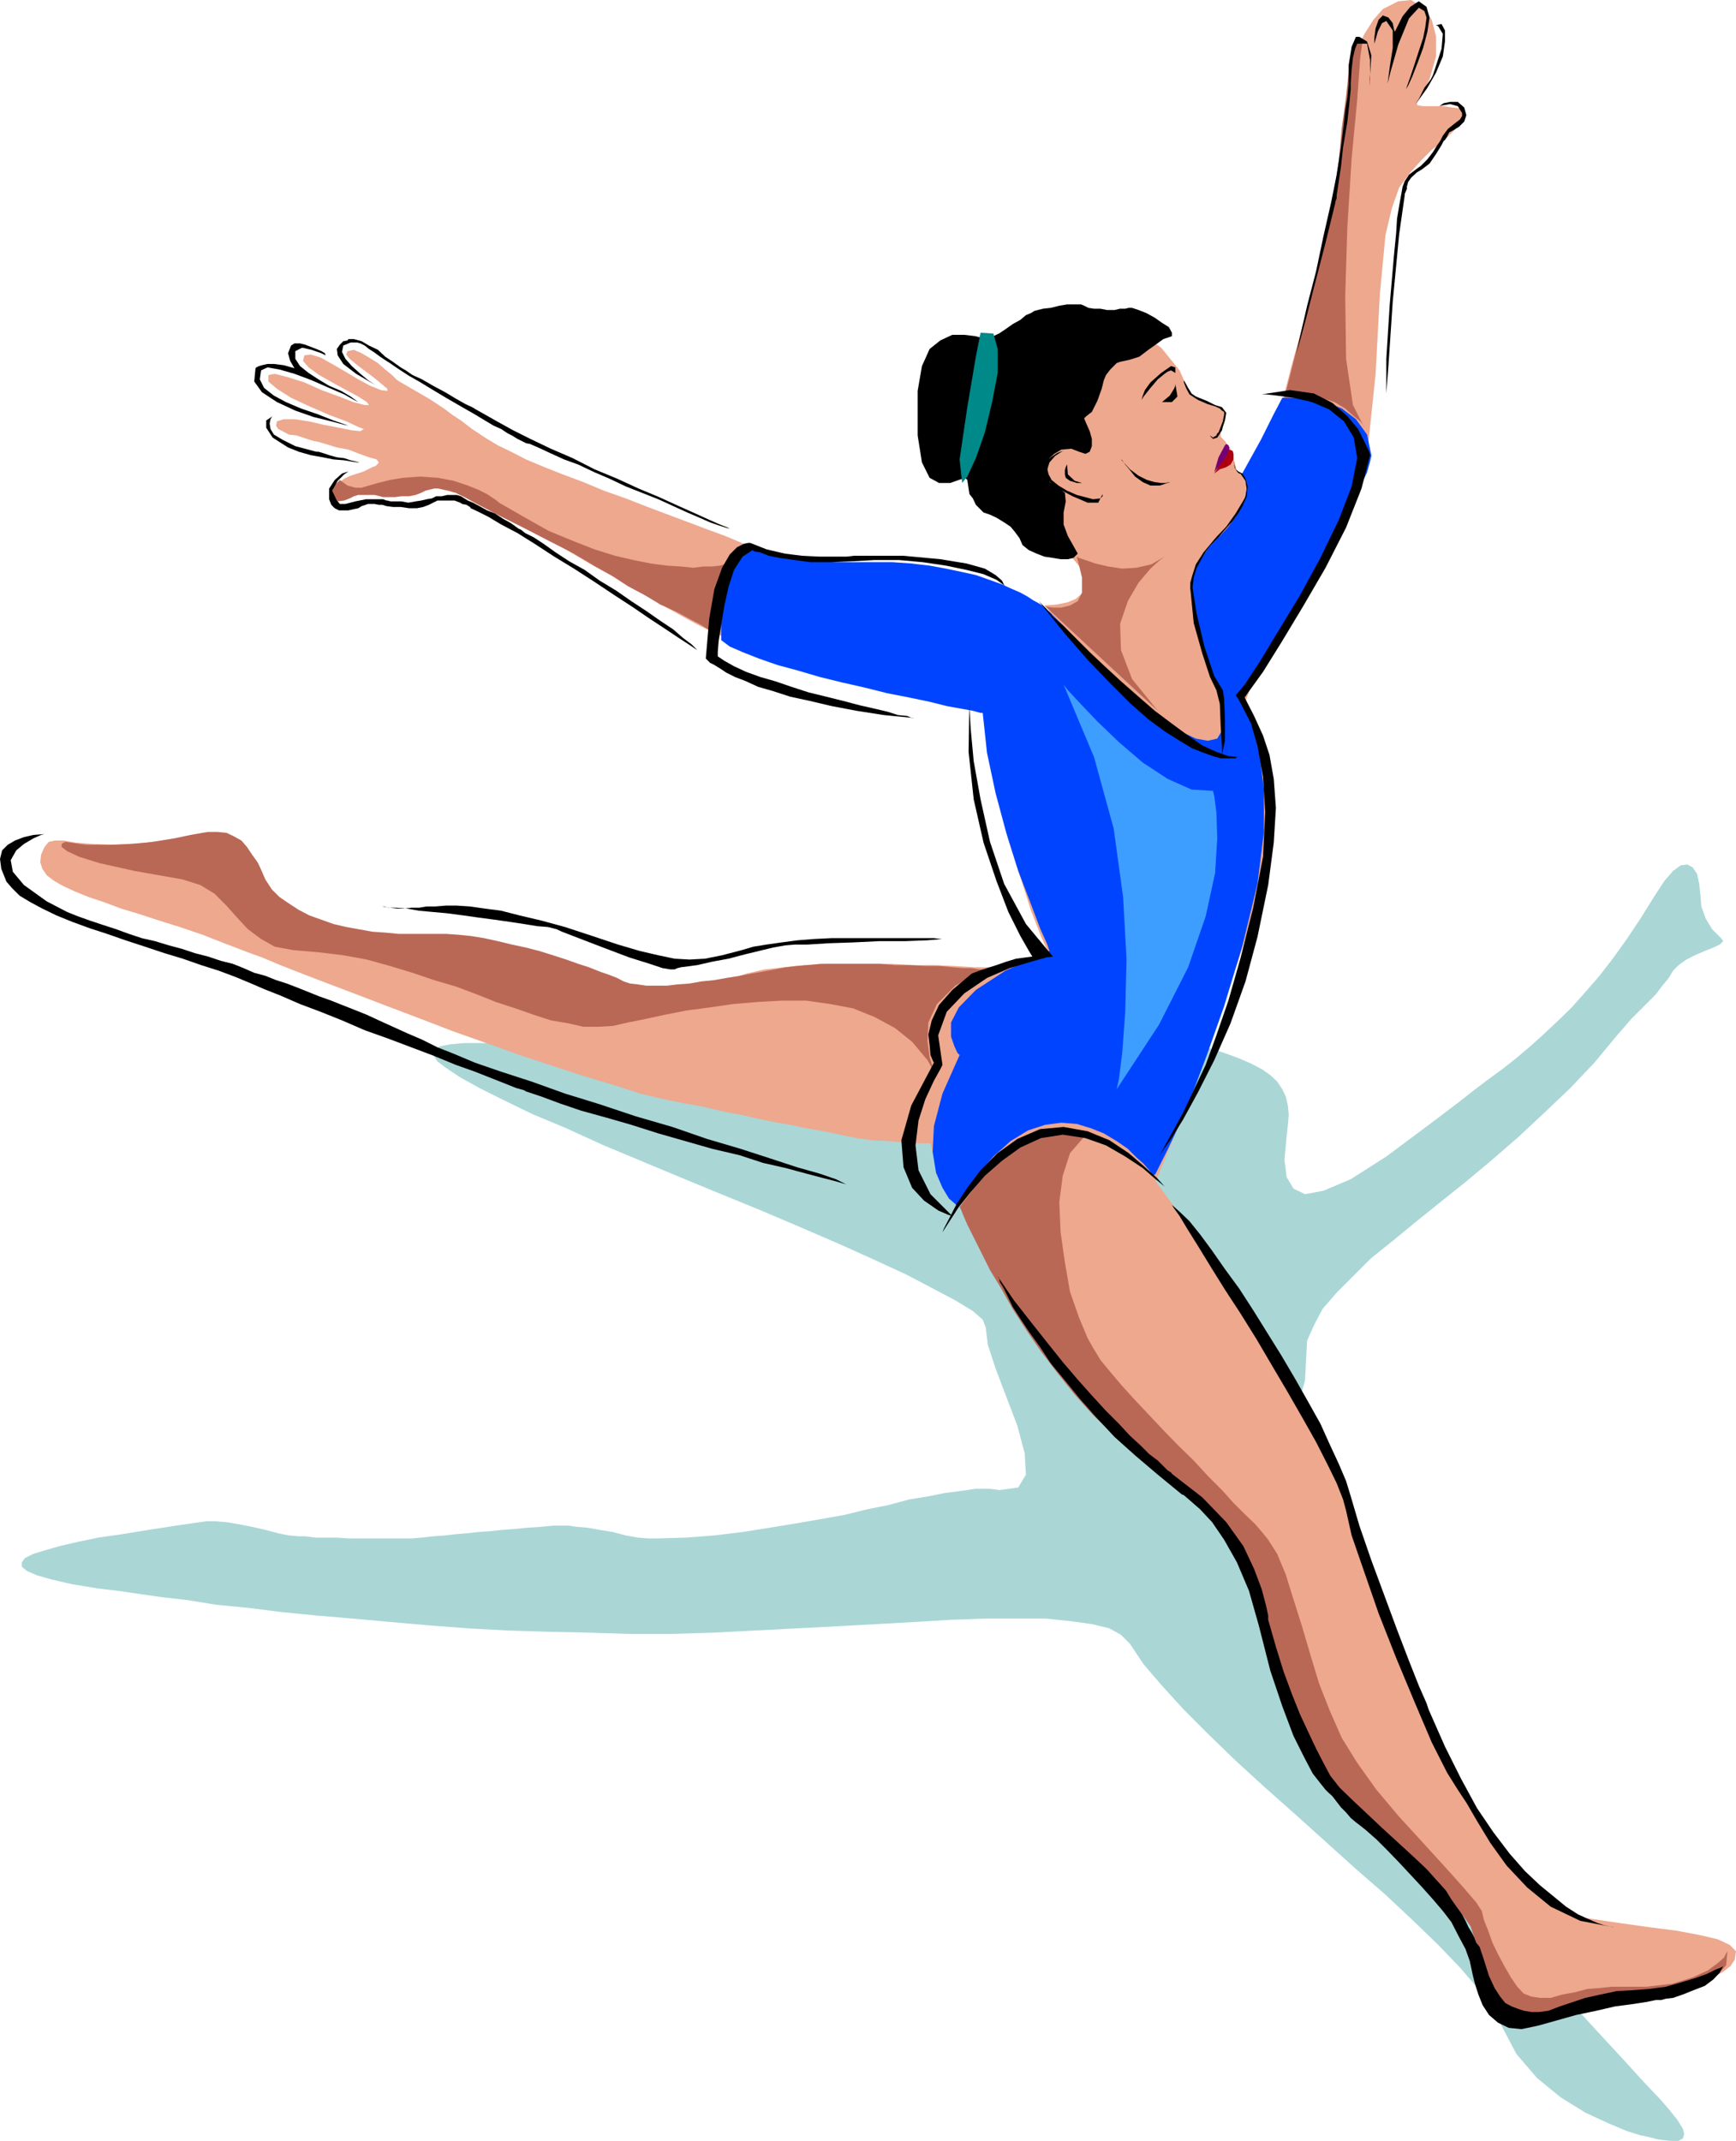<svg height="480" viewBox="0 0 292.032 360" width="389.376" xmlns="http://www.w3.org/2000/svg"><path style="fill:#aad6d6" d="m428.39 600.153-.792-.144-2.304-.72-3.096-1.296-3.888-1.8-4.176-2.592-3.96-3.24-3.456-4.032-2.592-4.896-1.44-2.952-2.376-3.096-3.096-3.6-3.672-3.816-4.32-4.176-4.536-4.248-4.968-4.32-5.112-4.608-5.04-4.536-5.112-4.536-4.968-4.536-4.536-4.392-4.176-4.176-3.672-4.032-3.096-3.6-2.304-3.456-1.512-1.512-1.944-1.08-2.952-.72-3.672-.504-4.176-.432h-10.008l-5.832.216-5.976.36-6.408.36-6.624.36-6.912.36-6.984.36-7.056.36-7.128.216h-7.056l-6.768-.216-6.912-.144-6.768-.216-6.696-.36-6.552-.504-6.552-.576-6.408-.576-5.976-.504-5.832-.576-5.688-.72-5.256-.504-4.896-.792-4.392-.504-4.032-.576-3.456-.504-3.096-.36-4.392-.72-3.456-.792-2.52-.72-1.656-.72-.864-.72v-.72l.504-.72 1.44-.72 1.872-.576 2.52-.72 3.096-.72 3.456-.72 4.032-.576 4.392-.72 4.68-.72 4.968-.72h1.584l1.872.144 2.16.36 2.16.432 2.232.504 2.16.576 1.8.36 1.656.144h1.08l1.656.216h3.672l1.944.144h10.584l1.8-.144 1.872-.216 2.016-.144 1.8-.216 1.8-.144 2.016-.216 2.016-.144 2.016-.216 1.944-.144 2.232-.216 2.16-.144 2.376-.216h2.376l1.44.216 1.8.144 2.016.36 2.232.36 2.16.576 2.016.36 1.8.144h1.44l4.968-.144 4.68-.36 4.752-.576 4.536-.72 4.392-.72 4.176-.72 4.032-.72 3.816-.936 3.6-.72 3.456-.936 3.096-.504 2.88-.576 2.736-.36 2.52-.36h2.232l1.8.216 3.096-.432 1.296-2.16-.216-3.6-1.224-4.608-1.872-4.896-1.8-4.752-1.296-3.96-.36-2.952-.504-1.296-1.656-1.44-2.952-1.8-3.816-2.016-4.536-2.376-5.472-2.52-5.76-2.592-6.336-2.736-6.768-2.88-6.696-2.736-6.984-2.88-6.552-2.736-6.552-2.736-5.976-2.736-5.688-2.376-4.896-2.376-4.032-2.016-3.24-1.8-2.376-1.584-1.44-1.08-.72-1.08.144-.72.936-.72 1.8-.36 2.376-.216h3.312l3.96.216 4.752.144 5.472.36 6.192.576 6.696.504 7.488.72 7.272.576 6.552.216 5.832-.216 5.112-.576 4.752-.504 4.104-.936 3.816-.864 3.456-.936 3.456-.936 3.312-.864 3.456-.792 3.24-.504 3.672-.216h4.032l4.176.36 4.752.792 4.68.864 4.248 1.08 3.816.936 3.24.72 2.952.936 2.376.864 2.16.936 1.8.936 1.44 1.008 1.152 1.08.864 1.296.576 1.224.36 1.512.144 1.584-.144 1.656-.216 2.016-.36 3.816.36 2.952 1.152 1.944 1.944.936 3.096-.576 4.608-1.944 5.976-3.816 7.632-5.688 2.376-1.8 2.376-1.8 2.376-1.872 2.376-1.8 2.376-1.728 2.376-1.872 2.304-1.944 2.232-2.016 2.376-2.232 2.376-2.304 2.304-2.592 2.376-2.736 2.232-2.88 2.376-3.312 2.304-3.456 2.376-3.816 1.656-2.52 1.44-1.656 1.296-.936 1.08-.144.936.504.72 1.08.36 1.656.216 2.016.144 1.8.72 2.016 1.08 1.8 1.512 1.512.36.504-.576.576-1.08.504-1.44.576-1.656.72-1.44.72-1.296.936-.936.936-.72 1.224-1.08 1.296-1.08 1.44-1.44 1.44-1.296 1.296-1.44 1.44-1.296 1.512-1.08 1.224-3.816 4.608-4.032 4.248-4.392 4.176-4.32 4.032-4.392 3.816-4.392 3.672-4.32 3.456-4.032 3.24-4.032 3.312-3.6 2.88-3.096 3.096-2.736 2.736-2.376 2.736-1.44 2.736-1.152 2.592-.144 2.52-.216 4.176-.864 3.096-1.512 2.52-1.584 2.592-1.512 3.096-1.224 4.176-.576 5.832.36 8.208 1.08 5.112 2.376 5.832 3.312 6.336 4.176 6.912 4.896 7.272 5.472 7.488 5.832 7.488 6.048 7.272 5.976 7.272 5.976 6.768 5.472 6.192 5.112 5.616 4.536 4.896 3.672 4.032 2.736 2.88 1.44 1.656 1.44 1.8.936 1.512.216.864-.216.72-.72.432h-1.44l-1.872-.216z" transform="translate(-151.622 -240.945)"/><path style="fill:#eda88e" d="m418.166 563.433-3.096-1.152-3.096-1.944-3.096-3.096-3.312-3.888-3.096-4.32-3.096-4.968-3.096-5.04-2.88-5.472-2.736-5.472-2.376-5.472-2.376-5.256-1.8-4.968-1.656-4.176-1.296-3.816-.864-2.88-.36-2.016-.36-1.656-.576-2.16-1.08-2.592-1.08-2.88-1.656-3.312-1.8-3.456-2.016-3.816-2.16-4.032-2.376-4.176-2.592-4.32-2.88-4.392-2.736-4.752-3.096-4.536-3.096-4.536-3.096-4.752-3.312-4.536 1.296-3.096 2.016-4.968 2.52-6.552 2.736-7.2 2.736-7.632 2.592-7.632 2.304-7.128 1.872-5.832 1.08-5.472.144-5.472-.36-5.04-.864-4.608-1.08-3.96-.936-2.952-.72-1.944-.36-.792 1.224-3.456 2.016-4.68 2.736-5.472 3.096-5.832 3.096-5.472 2.736-4.896 2.376-3.816 1.656-2.376 1.8-7.128 1.296-12.384.72-13.464.936-9.864 1.08-4.536 1.224-3.456 1.872-2.52 1.8-2.016 1.8-1.8 2.016-1.512 1.8-1.8 1.656-2.376v-.72l-.72-.576-1.296-.144-1.584-.216h-3.312l-.936-.144-.144-.36 2.16-4.032 1.08-3.816v-3.456l-.72-2.736-1.44-2.016-2.016-1.296-2.16.216-2.592 1.296-1.584 1.8-1.512 2.376-1.224 2.52-.936 3.096-.72 3.312-.36 3.456-.36 3.456-.216 3.456-.36 3.816-.72 4.752-1.08 5.112-1.44 5.616-1.656 5.832-1.656 5.832-1.656 5.976-1.44 5.688-2.016 5.832-2.736 5.832-3.096 5.832-3.24 5.4-3.312 4.968-2.52 3.6-1.8 2.592-.72.864-1.656 5.688-2.592 2.736-2.736.72-2.88-.936-2.736-1.8-2.16-2.016-1.656-1.656-.576-.72-2.52-1.656-2.952-1.224-3.096-1.08-3.456-.936-3.456-.936-3.6-.504-3.816-.576-3.672-.36-3.816-.576-3.384-.36-3.456-.36-3.312-.36-2.88-.36-2.736-.504-2.376-.72-1.8-.792-1.872-.864-2.304-1.08-2.736-1.152-2.952-1.08-3.24-1.224-3.456-1.296-3.456-1.296-3.672-1.44-3.672-1.296-3.456-1.44-3.456-1.296-3.096-1.224-3.096-1.296-2.52-1.296-2.232-1.08-1.8-1.08-2.52-1.656-1.872-1.44-1.44-.936-1.224-.936-1.296-.864-1.44-.936-2.232-1.296-2.736-1.584-.504-.36-.72-.72-1.152-.936-1.224-1.08-1.512-.936-1.224-.72-1.296-.576-1.08.216-.216.576.576.72 1.296 1.08 1.44 1.08 1.44 1.08 1.296 1.08.864.72v.36l-1.08-.144-1.8-.72-2.016-1.08-2.16-1.296-2.232-1.296-1.944-1.08-1.656-.504-1.08.144-.216.936.936 1.08 1.8 1.296 2.16 1.224 2.376 1.296 2.016 1.08 1.44.936.36.504h-.72l-1.944-.504-2.376-.936-2.952-1.08-2.88-1.296-2.736-.864-2.232-.576-1.08.216v1.08l1.44 1.224 2.376 1.512 3.096 1.44 3.312 1.44 2.88 1.08 2.016.936.936.36-.576.36-1.44-.144-2.16-.432-2.592-.504-2.52-.576-2.376-.36h-1.8l-1.152.36-.144.72.36.576.72.36 1.08.576 1.296.144 1.08.36 1.08.36.72.216.792.144 1.224.36 1.872.576 1.944.36 1.872.72 1.584.576 1.296.36.36.504-.144.216-.36.36-.576.216-.72.36-.72.36-1.08.36-1.152.36-1.08.504-1.44 1.152-.36 1.224.36.72h1.44l1.296-.36 1.08-.144h7.992l1.296-.216 1.08-.144.72-.216.792-.36h.72l.72-.144.864.144 1.152.216 1.44.504 1.8.72 2.376 1.152 2.52 1.224 2.952 1.656 3.096 1.656 3.24 1.8 3.312 2.016 3.456 2.016 3.312 1.8 3.24 2.016 3.312 1.8 2.88 1.656 2.952 1.656 2.304 1.224 2.232 1.08 2.16.936 2.736 1.08 3.312.936 3.456 1.08 3.6 1.08 4.032 1.08 3.816.936 3.96 1.08 3.816.936 3.456.72 3.24.72 2.952.72 2.376.576 1.8.36 1.296.36h.36l.36 7.632 1.296 7.488 1.584 7.128 2.016 6.336 1.8 5.616 1.656 4.248 1.296 2.88.36.936-.72.144-.936.36-.72.216-.936.36-1.8.144-2.376.216h-5.472l-3.24-.216-3.312-.144h-3.6l-3.672-.216h-11.016l-3.672.216-3.456.36-3.24.36-3.096.72-2.736.936-3.312 1.08-2.88.576-2.736.36-2.736-.216-2.376-.144-2.52-.576-2.376-.72-2.376-.936-2.376-.864-2.376-.936-2.52-.936-2.736-.864-2.736-.72-3.096-.792-3.096-.36-3.456-.144-3.672-.216-3.24-.144-3.312-.216-2.88-.36-2.952-.36-2.52-.504-2.592-.576-2.16-.576-2.16-.72-1.872-.72-1.8-.72-1.44-.72-1.44-.936-1.296-.864-1.08-.936-.936-.936-1.44-1.8-.936-1.8-.864-1.656-.792-1.296-1.08-1.08-1.656-.72-2.304-.216-3.456.36-6.624.936-5.04.36-3.816-.144-2.952-.216-2.016-.36h-1.44l-1.08.216-.72.864-.576 1.296-.144 1.296.36 1.08.72 1.08 1.224.936 1.512.864 2.016.936 2.304.936 2.592.864 2.88 1.08 3.096.936 3.312 1.08 3.456 1.08 3.816 1.296 3.672 1.44 3.96 1.512 2.376.864 3.096 1.296 3.672 1.44 4.32 1.656 4.752 1.8 5.256 2.016 5.328 2.016 5.616 2.16 5.688 2.016 5.616 2.016 5.472 1.8 5.256 1.728 5.112 1.512 4.392 1.44 3.96.936 3.528.72 2.16.36 2.376.504 2.376.576 2.736.504 2.52.576 2.736.576 2.88.504 2.736.576 2.952.504 2.736.576 2.736.576 2.664.36 2.736.144 2.52.216 2.376.144h2.16l1.296 5.328 1.656 2.664 1.224.936.576.216 3.456 7.992 3.456 6.912 3.816 5.832 3.672 4.896 3.816 4.392 3.816 3.672 3.816 3.24 3.816 3.096 3.456 2.736 3.672 2.88 3.24 3.096 2.952 3.528 2.88 3.816 2.376 4.32 2.232 5.328 1.8 6.192 1.8 6.336 2.016 5.832 2.376 5.112 2.52 4.392 2.736 4.176 2.736 3.456 2.952 3.24 2.736 2.736 2.736 2.592 2.664 2.376 2.376 2.16 2.232 2.016 2.016 2.016 1.584 1.944 1.08 2.232.792 2.16.864 4.176.72 3.312.576 2.52.936 1.8.864 1.152 1.08.36 1.656-.216 2.016-.72 1.08-.36 1.44-.36 2.016-.216 2.376-.36 2.52-.36 2.736-.36 2.736-.36 2.952-.504 2.88-.36 2.736-.576 2.592-.72 2.52-.576 2.016-.864 1.656-.936 1.224-.936.72-1.08.216-1.44-1.08-1.08-2.016-.936-3.096-.72-3.816-.72-4.536-.576-5.112-.72z" transform="translate(-151.622 -240.945)"/><path style="fill:#04f" d="m327.446 343.113.72.72 2.232 1.872 3.096 2.736 3.816 3.24 3.816 3.096 4.032 2.952 3.456 2.16 2.736 1.08.144-1.296.36-3.96-.36-6.552-1.656-8.928.792-1.296 1.584-3.096 2.592-4.536 3.096-5.472 2.88-5.616 2.952-5.328 2.16-4.32 1.44-2.736h2.232l2.304.144 2.736.576 2.736 1.08 2.376 1.8 1.872 2.592.72 3.456v.144l-.216.936-.504 1.8-1.512 3.312-2.736 5.112-3.96 7.272-5.688 9.648-7.776 12.528.36.576 1.08 1.8 1.08 2.952 1.08 4.32.72 5.832v7.128l-1.08 8.712-2.52 10.368-3.096 10.224-2.952 8.352-2.52 6.696-2.232 5.256-1.8 3.816-1.296 2.592-.72 1.44-.36.36-.144-.144-.576-.792-.936-1.08-1.224-1.08-1.44-1.44-1.872-1.296-2.16-1.296-2.16-.864-2.376-.72-2.592-.216-2.736.36-2.88.936-2.952 1.8-2.88 2.592-3.096 3.6-2.952 4.752-.36-.36-1.08-.936-1.08-1.8-1.08-2.52-.576-3.528.216-4.32 1.44-5.472 2.88-6.48-.36-.36-.504-1.08-.576-1.656v-2.376l1.296-2.52 2.88-2.952 4.968-3.24 7.416-3.312-.36-1.08-1.224-2.736-1.656-4.392-2.016-5.256-2.016-6.408-1.8-6.696-1.44-6.768-.72-6.696h-.36l-1.296-.36-2.016-.36-2.376-.432-2.88-.72-3.456-.72-3.672-.72-3.744-.936-3.816-.864-3.816-.936-3.672-1.08-3.456-.936-3.096-1.08-2.736-1.08-2.16-.936-1.44-1.08v-2.376l.504-5.472 1.44-5.616 3.096-2.736.216.216.504.36 1.152.504 1.8.72 2.736.576 3.456.576 4.752.144h9.216l3.096.216 3.096.36 2.736.504 2.736.576 2.304.504 2.232.792 2.016.72 1.584.72 1.656.72 1.296.72.864.576.936.504.576.36.36.36z" transform="translate(-151.622 -240.945)"/><path style="fill:#eda88e" d="m352.07 339.153.72-2.592 1.08-2.016 1.08-1.584.72-.72 1.296-1.296 1.296-1.44 1.224-1.656.936-1.656.72-1.8.216-1.656-.36-1.44-1.296-1.296-.216-.504-.144-.792-.36-.864-.216-.576v-.36l-.144-.36v-.144l-.216-.432-.36-.36-.36-.504-.36-.36-.36-.36v-.936l.36-1.296.216-1.08v-.864l-.36-.432-.792-.504-.864-.36-.936-.36-.864-.576-.936-.36-.72-.36-.36-.36-.576-.936-.36-1.08-.36-.864-.36-.792-3.096-3.816-3.456-2.376-3.672-1.08h-3.96l-4.032.576-3.816 1.296-3.456 1.44-3.096 1.44-2.736 2.52-1.656 3.456-.504 4.032v4.392l.504 3.96.576 3.312.72 2.376.144.936.576.504 1.08 1.08 1.656 1.296 1.8 1.656 2.016 1.44 2.16 1.44 2.016.936 2.016.504 1.656 2.016.72 1.872v1.224l-.576 1.08-1.08.936-1.44.576-1.8.36-2.016.144.36.36 1.08 1.296 1.8 1.8 2.232 2.376 2.736 2.736 2.88 2.736 2.952 2.952 3.096 2.52 3.096 2.376 2.664 2.016 2.592 1.224 2.016.36 1.584-.36.936-1.584v-2.736l-.72-4.248-.72-1.224-1.44-3.672-1.512-5.472z" transform="translate(-151.622 -240.945)"/><path style="fill:#000" d="M349.334 303.657v-.937l-.72-.216-1.656 1.152-1.8 1.584-.936 1.296-.36.936-.216.72.36-.576 1.152-1.44 1.224-1.44 1.152-.936.504-.36.576-.216.36.216zm0 1.8v.36l-.216.504-.72 1.152-1.296 1.08h1.656l.936-.936zm5.832 8.712.144.216.36.36.72-.216.792-1.224.144-.576.36-1.08.216-1.296-.72-.936-1.152-.36-1.44-.72-1.296-.504-.504-.216-.216-.144-.504-.36-.576-.936-.72-1.296v.36l.36.936.576 1.08 1.44.936 1.656.72 1.224.36.792.36.36.36.36.216v.504l-.216 1.08-.72 1.872-.216.144-.144.36-.576.36z" transform="translate(-151.622 -240.945)"/><path style="fill:#ad000f" d="M358.262 316.545h.144l.576.216.144.504v.936l-.504.864-.72.432-1.08.36-.936.72.36-.576.72-1.44.936-1.44z" transform="translate(-151.622 -240.945)"/><path style="fill:#750075" d="M358.406 316.4v-.215l-.144-.36-.36-.216-.216.216-.504.936-.576 1.08-.36 1.224-.36 1.296.36-.504.936-1.152.864-1.224z" transform="translate(-151.622 -240.945)"/><path style="fill:#000" d="M359.126 318.56v.145l.216.576.144.576.432.36.72.36.504.864.36 1.296-.144 1.656-.72 1.656-.72 1.224-.936 1.296-1.296 1.44-1.08 1.296-.72.72-.72.72-.72.936-.72 1.296-.792 1.44-.504 1.656-.216 1.8v.504h-.144l-.216-.504v-.936l.36-1.296.576-1.8 1.296-2.016 1.8-2.16.504-.576 1.512-1.584 1.584-2.232 1.512-2.52.144-.36.216-1.08-.216-1.512-.864-1.224h-.216l-.36-.36-.36-.576zm-28.368-2.015-.36.216-.936.36-1.08.72-.936.864-.504 1.152.36 1.224 1.656 1.656 3.096 1.656.864.36 1.656.72h1.8l.72-1.44v.36l-.36.36-1.224.144-2.736-.72-1.656-.72-1.44-.864-1.152-.936-.504-.936-.216-.864.36-1.152.936-1.08z" transform="translate(-151.622 -240.945)"/><path style="fill:#000" d="M331.118 318.92v.145l-.216.432-.144.504v.72l.144.576.72.504 1.152.36h1.584-.72l-1.224-.36-1.152-1.08zm9.072-.72.216.145.504.72.792.936.864 1.08 1.296.936 1.296.576h1.584l1.656-.576h-.144l-.576.144h-.72l-1.08-.144-1.296-.36-1.44-.72-1.44-1.08zm11.664 21.673v-.216l.216-.36v-.144l.144.504.72 4.536 1.296 5.472 1.656 4.968 1.44 2.376.216 1.44.144 3.456v3.6l-.504 2.376v-1.44l-.216-3.456-.144-3.672-.576-2.304-1.08-2.232-1.296-3.96-1.44-5.112z" transform="translate(-151.622 -240.945)"/><path style="fill:#ba6856" d="m327.302 342.753.36.216 1.08.144h1.44l1.44-.36 1.296-.72.72-1.44v-2.52l-.864-3.528.36.216 1.08.36 1.656.576 2.16.504 2.376.36 2.376-.144 2.52-.576 2.232-1.296-.792.576-1.584 1.44-2.016 2.376-1.8 3.096-1.296 3.816.144 4.392 1.872 4.896 4.32 5.328z" transform="translate(-151.622 -240.945)"/><path style="fill:#000" d="m326.366 342.033.36.36.72.72 1.296 1.512 1.8 1.584 2.016 2.016 2.376 2.376 2.52 2.376 2.736 2.52 2.952 2.592 2.736 2.376 2.88 2.16 2.736 2.016 2.376 1.656 2.376 1.08 2.016.72 1.656.144h-.216l-.216.216h-2.52l-1.296-.36-1.584-.576-1.872-.72-2.16-1.296-2.52-1.584-2.736-2.016-3.096-2.736-3.312-3.312-3.672-3.816-3.96-4.536zm22.392-44.568-.36.144-1.08.36-1.296.936-1.224.864-1.512 1.152-1.584.504-1.656.36-.576.216-.36.36-.72.72-.72.936-.36.864-.36 1.44-.72 2.016-.936 1.872-.936.72-.36.36.36.864.576 1.296.36 1.296v1.224l-.36.936-.72.36-1.08-.36-1.296-.504-1.656.144-1.224.72-.792.72-.36 1.08v1.512l.36 1.44 1.512.936 1.08.864.144 1.44-.36 1.872v2.016l.72 1.944.936 1.656.72 1.296-.72.72-.936.216h-1.224l-1.296-.216-1.44-.216-1.296-.504-1.296-.576-1.08-.864-.504-1.152-.792-1.08-.72-.864-1.08-.72-1.296-.792-1.08-.504-1.08-.36-.72-.72-.576-.576-.504-1.08-.576-.72-.144-.936-.216-1.44-.36-.36-1.08.36-1.44.504h-1.872l-1.584-.864-1.296-2.592-.72-4.536v-7.488l.72-4.176 1.296-2.88 1.8-1.44 2.016-.936h2.016l1.8.216 1.44.36h.936l.72-.36.936-.432 1.08-.72 1.224-.864 1.296-.72.936-.792.864-.36.576-.36.576-.144.864-.216 1.296-.144 1.44-.36 1.296-.216h2.376l.504.216.72.36.936.144h1.08l1.08.216h1.296l.936-.216h.864l.576-.144h.576l1.08.36 1.296.504 1.44.792 1.224.864 1.152.72.504.936z" transform="translate(-151.622 -240.945)"/><path style="fill:#008989" d="m316.574 296.889-.792 4.032-1.44 8.496-1.296 8.784.432 3.96.864-1.08 1.44-3.096 1.512-4.32 1.224-5.112.936-4.896v-4.032l-.72-2.592z" transform="translate(-151.622 -240.945)"/><path style="fill:#3d9eff" d="m330.542 356.073.72.936 2.016 2.16 2.952 3.096 3.6 3.456 4.032 3.456 4.176 2.736 4.032 1.8 3.6.216.216.864.36 2.736.144 4.392-.36 5.832-1.584 7.272-2.952 8.568-4.896 9.648-7.128 10.872.36-1.656.576-4.464.504-6.912.216-8.928-.576-10.368-1.584-11.52-3.312-12.024z" transform="translate(-151.622 -240.945)"/><path style="fill:#000" d="m348.758 443.553.36.576.936 1.296 1.296 2.16 1.8 2.88 2.16 3.528 2.376 3.816 2.592 3.96 2.736 4.392 2.664 4.536 2.592 4.392 2.52 4.392 2.232 3.96 1.944 3.816 1.512 3.096 1.08 2.736.504 1.872.936 4.176 2.016 5.832 2.52 7.272 2.952 7.488 3.096 7.416 2.88 6.768 2.592 5.112 1.8 2.88 1.44 2.16 1.8 3.096 2.232 3.672 2.736 3.816 3.456 3.672 3.96 3.24 4.968 2.376 5.616 1.08h-.144l-.576-.144-.936-.216-1.08-.36-1.656-.72-1.584-.72-2.016-1.296-2.016-1.656-2.376-1.944-2.52-2.376-2.592-2.952-2.736-3.6-2.736-4.032-2.664-4.896-2.736-5.472-2.736-6.192-.36-1.08-1.296-2.952-1.656-4.176-2.016-5.256-2.16-5.832-2.16-5.832-2.016-5.832-1.44-4.896-.792-2.592-1.224-2.88-1.44-3.096-1.656-3.672-2.016-3.6-2.16-3.816-2.376-4.032-2.376-3.816-2.376-3.816-2.376-3.672-2.376-3.24-2.16-3.096-2.016-2.736-1.8-2.232-1.656-1.584z" transform="translate(-151.622 -240.945)"/><path style="fill:#ba6856" d="m313.046 443.913.216.36.36.936.72 1.656 1.08 2.16 1.296 2.592 1.44 2.88 1.872 3.096 1.944 3.456 2.376 3.672 2.376 3.456 2.736 3.6 2.952 3.672 3.096 3.456 3.24 3.096 3.312 2.88 3.6 2.592 5.832 4.392 4.392 4.896 3.456 4.896 2.376 4.752 1.44 4.176.936 3.312.36 2.304.144.792.216.864.504 2.736 1.296 4.176 2.016 4.968 2.736 5.832 4.032 5.976 5.04 5.976 6.408 5.472.504.36 1.512 1.296 2.016 1.656 2.304 2.016 2.376 2.376 2.016 2.16 1.44 2.016.576 1.8.144 1.8.216 2.592.576 2.736.864 2.736 1.296 2.304 1.44 1.872 1.8.72 2.376-.36 2.592-1.08 2.376-.936 2.304-.72 2.232-.576 1.8-.36 1.656-.144 1.44-.216h2.736l2.52-.144 3.096-.576 3.528-.576 3.24-1.08 2.52-1.44 1.656-1.8.216-2.376-.216.36-.36.72-1.08.936-1.656 1.224-2.52 1.152-3.456 1.08-4.392.504h-5.832l-2.016.216-2.016.144-2.16.576-2.016.36-2.016.576h-1.8l-1.44-.216-1.296-.504-1.08-1.152-1.08-1.584-1.08-1.872-1.08-2.016-.936-1.944-.72-2.016-.72-1.8-.36-1.512-.936-1.44-2.16-2.52-3.096-3.456-3.672-4.032-4.032-4.392-3.816-4.536-3.24-4.536-2.592-4.176-1.944-4.392-1.872-4.752-1.44-4.752-1.44-4.896-1.44-4.536-1.296-4.176-1.44-3.456-1.512-2.376-.864-1.08-1.296-1.512-1.656-1.584-2.016-2.016-1.944-2.16-2.376-2.376-2.376-2.592-2.592-2.52-2.52-2.592-2.376-2.52-2.376-2.52-2.16-2.376-2.016-2.376-1.656-2.016-1.224-2.016-.936-1.656-1.44-3.456-1.512-4.32-.864-4.968-.72-5.04-.216-5.112.576-4.392 1.224-3.816 2.376-2.736-.36-.36-1.08-.576-1.656-.504h-2.376l-3.096.864-3.456 2.232-4.176 3.96z" transform="translate(-151.622 -240.945)"/><path style="fill:#000" d="m310.166 448.16.216-.575.864-1.656 1.296-2.52 1.8-2.736 2.232-2.952 2.88-2.88 3.312-2.376 3.816-1.656 3.96-.36 4.032.72 3.672 1.512 3.24 2.16 2.52 2.16 2.232 2.016 1.296 1.44.504.576-.504-.576-1.512-1.224-2.16-1.872-2.952-1.944-3.24-1.872-3.456-1.224-3.816-.576-3.672.576-3.456 1.584-3.096 2.232-2.88 2.52-2.376 2.736-2.016 2.52-1.44 2.232-.936 1.44zM426.374 575.6l-2.736.145-2.736.576-2.592.576-2.16.72-2.16.72-1.872.72-1.584.216h-1.296l-1.296-.216-1.08-.36-.936-.36-1.08-.576-.864-1.08-.936-1.44-.936-2.016-.864-2.736-.36-1.08-.36-1.08-.576-.72-.36-.936-.36-.72-.576-.936-.504-1.08-.576-1.08-.936-1.296-.864-1.224-.936-1.512-1.296-1.44-1.944-2.16-2.376-2.232-2.592-2.376-2.52-2.304-2.52-2.376-2.376-2.232-2.232-2.16-1.584-2.016-1.152-2.16-1.224-2.376-1.296-2.736-1.44-3.096-1.296-3.24-1.44-3.888-1.296-4.176-1.296-4.536v-.72l-.36-1.656-.72-2.736-1.296-3.456-1.8-3.816-2.88-4.032-4.032-4.176-5.112-3.96-.144-.216-.576-.36-.72-.72-.936-.936-1.44-1.08-1.44-1.44-1.8-1.656-1.872-2.016-2.16-2.16-2.376-2.592-2.376-2.664-2.52-2.952-2.592-3.24-2.736-3.456-2.88-3.672-2.736-4.032.216.216.144.72.576.936.72 1.44.864 1.8 1.296 2.016 1.44 2.16 1.872 2.592 1.8 2.736 2.376 2.88 2.52 3.096 2.736 3.096 3.096 3.312 3.456 3.096 3.816 3.24 4.032 3.312.36.144 1.08.936 1.656 1.44 2.016 2.16 2.016 2.952 2.16 3.816 2.016 4.752 1.656 5.832 1.944 7.632 2.016 5.976 1.872 4.968 1.8 3.6 1.44 2.736 1.296 1.656.864 1.08.36.36.792.72.72.936.72.936.864.864.792.936.864.72.936.72.72.576 1.8 1.584 1.872 1.872 1.944 2.016 2.016 2.16 1.872 2.016 1.8 2.016 1.656 1.944 1.44 1.872 1.296 2.52 1.08 2.016.72 2.016.504 2.376.36 1.44.576 1.8.72 1.8 1.08 1.656 1.512 1.296 1.8.864 2.16.216 2.736-.576 3.096-.864 3.312-.936 3.456-.72 3.096-.72 2.736-.36 2.376-.36 1.8-.36h.864l.792-.216 1.224-.144 1.656-.576 1.8-.72 1.872-.72 1.44-1.08 1.08-1.152.576-1.08-.36.216-.936.36-1.44.72-2.016.72-2.376.72-2.52.72-2.736.36z" transform="translate(-151.622 -240.945)"/><path style="fill:#ba6856" d="M317.294 403.953h-.936l-1.296-.216h-1.44l-1.8-.144-2.232-.216h-2.304l-2.592-.144h-2.52l-2.592-.216h-9.936l-2.16.216-1.8.144-1.872.216-1.8.36-2.016.36-2.016.36-1.944.36-2.232.36-2.016.36-2.16.216-2.016.36-2.016.144-1.8.216h-3.456l-1.44-.216-1.296-.144-1.08-.36-1.08-.576-1.296-.504-1.656-.576-1.8-.72-1.8-.576-2.016-.72-2.232-.72-2.304-.72-2.232-.576-2.376-.504-2.376-.576-2.304-.504-2.232-.36-2.16-.216-2.016-.144h-7.992l-2.232-.216-2.16-.144-2.376-.432-2.016-.36-2.16-.504-2.016-.72-2.016-.72-1.8-.936-1.656-1.08-1.584-1.08-1.296-1.296-1.08-1.656-.72-1.656-.576-1.224-.936-1.296-.864-1.296-.936-1.08-1.296-.72-1.224-.576-1.512-.144h-1.584l-.936.144-2.016.36-2.736.576-3.456.576-3.6.36-4.032.144h-3.816l-3.456-.504-.216.144-.36.216v.504l.936.72 2.016.936 3.456 1.08 5.832 1.296 8.136 1.44 2.952.936 2.376 1.44 2.016 2.016 1.8 2.016 1.8 1.944 2.232 1.656 2.304 1.296 3.096.576 4.248.36 4.176.504 3.96.72 3.888 1.08 3.816 1.152 3.6 1.224 3.672 1.08 3.456 1.296 3.24 1.296 3.312 1.08 3.096 1.08 2.88.936 2.952.504 2.52.576h2.592l2.376-.144 2.52-.576 2.88-.576 3.312-.72 3.672-.72 3.816-.504 3.96-.576 4.248-.36 3.96-.216h4.176l4.032.576 3.816.72 3.6 1.44 3.456 1.872 2.88 2.304 2.592 3.096 2.16 3.816-.36-.576-.72-1.44-.72-2.304-.36-2.736.144-3.096 1.44-3.096 3.096-3.096z" transform="translate(-151.622 -240.945)"/><path style="fill:#000" d="M314.702 358.593v1.296l.216 3.672.504 5.4 1.152 6.408 1.584 7.128 2.376 7.056 3.672 6.768 4.536 5.472-1.08.144-2.592.72-3.6 1.08-3.816 1.656-3.816 2.592-2.952 3.096-1.44 3.96.72 4.968-.36.72-1.08 1.944-1.44 3.096-1.152 3.6-.504 4.176.504 4.176 2.016 4.032 3.672 3.672-.72-.216-1.656-.72-2.376-1.656-2.016-2.16-1.44-3.456-.36-4.536 1.656-5.832 3.816-7.2-.216-.432-.36-.864-.144-1.656-.216-1.8.576-2.376 1.224-2.592 2.232-2.52 3.24-2.736.36-.144.936-.36 1.296-.432 1.584-.504 1.656-.576 1.656-.504 1.656-.216 1.08-.144-.576-.936-1.44-2.52-2.016-4.032-2.016-5.256-2.16-6.408-1.656-7.272-.864-7.992z" transform="translate(-151.622 -240.945)"/><path style="fill:#000" d="M311.102 398.84h-1.152l-1.224-.143h-17.208l-2.952.144-2.736.216-2.736.36-2.52.36-2.232.36-1.944.576-3.312.864-2.88.576-2.592.144-2.52-.144-2.736-.576-3.096-.72-3.672-1.08-4.32-1.44-4.608-1.512-3.96-1.08-3.672-.864-3.096-.792-2.736-.36-2.52-.36-2.232-.144h-1.8l-1.8.144h-1.44l-1.296.216h-1.296l-1.296.144h-1.08l-1.224-.144-1.296-.216h.36l.72.216h1.296l1.8.144 2.016.36 2.376.216 2.376.216 2.736.36 2.52.36 2.736.36 2.52.36 2.376.36 2.232.36 1.8.144 1.44.36.936.432 6.552 2.52 4.752 1.8 3.456 1.08 2.16.72 1.296.216h.72l.504-.216.576-.144 2.736-.36 2.52-.576 2.736-.504 2.736-.72 2.376-.576 2.376-.576 2.016-.36 1.656-.144h2.16l3.456-.216 4.176-.144 4.464-.216h4.392l3.672-.144 2.52-.216zm-17.064 41.257-.576-.144-1.224-.36-2.232-.576-2.736-.72-3.456-.936-3.816-.864-3.96-1.296-4.608-1.08-4.536-1.296-4.536-1.296-4.536-1.44-4.248-1.224-4.176-1.152-3.6-1.224-3.096-1.152-2.592-.864-.36-.216-1.296-.36-1.8-.72-2.376-.936-2.736-1.08-3.24-1.152-3.672-1.512-3.816-1.44-3.816-1.44-4.032-1.44-3.816-1.656-3.6-1.44-3.456-1.296-3.312-1.44-2.736-1.08-2.16-.936-2.592-1.08-2.88-1.08-2.952-.936-3.096-1.08-3.096-.936-3.24-1.08-3.312-1.08-3.096-1.08-2.88-.936-2.952-1.08-2.664-1.08-2.376-1.152-2.016-1.08-1.8-1.08-1.296-1.296-.936-1.08-.864-2.16-.216-1.656.36-1.44.936-.936 1.224-.72 1.512-.576 1.584-.36 1.872-.144-.576.144-1.296.576-1.584.936-1.296 1.08-.936 1.656.36 1.944 1.872 2.232 3.816 2.736 1.656.864 1.8.936 1.8.72 2.016.72 2.16.72 2.232.72 2.16.792 2.16.72 2.232.504 2.376.72 2.16.576 2.16.72 2.232.576 2.16.72 2.016.504 1.8.72 1.8.792 1.872.504 1.8.72 1.8.576 1.872.72 1.8.72 1.8.72 2.016.72 1.8.72 2.016.792 2.16.864 2.016.936 2.376 1.08 2.376 1.08 2.52 1.08 2.592 1.296 2.736 1.08 3.6 1.512 4.392 1.512 5.112 1.656 5.616 2.016 5.832 1.8 6.048 2.016 6.192 1.8 5.832 2.016 5.616 1.656 5.112 1.656 4.392 1.44 3.816 1.08 2.736.936 1.44.72zm-87.624-139.392-.72-.36-1.656-.576-1.584-.36-1.152.576v1.296l.792 1.224 1.44 1.152 1.656 1.08 1.8 1.08 2.016.864 1.584.936 1.296.936-.72-.36-1.656-.936-2.52-1.08-2.952-1.296-2.88-1.08-2.52-.72-2.016-.36-1.08.504-.216 1.512.72 1.44 1.656 1.296 2.016 1.08 2.52 1.08 2.736.936 2.736 1.08 2.52.864-.72-.144-2.16-.576-2.952-.72-3.096-1.08-3.096-1.44-2.52-1.656-1.296-1.8.216-2.232.144-.144.432-.216.504-.144.936-.216h1.08l1.656.216 1.8.504-.216-.36-.504-.864-.36-1.296.504-1.296.576-.36h.936l.864.216.936.36.936.36.864.36.576.36zm-8.928 10.224-.144.144-.216.36-.144.72.144.936.576.936 1.44.864 2.16 1.08 3.528.936h.36l.72.216 1.08.36 1.296.36 1.224.144 1.08.36.936.216.576.144h-.36l-.936-.144-1.296-.216-1.8-.144-1.8-.36-2.016-.36-2.016-.576-1.8-.72-2.592-1.656-1.08-1.656v-1.224zm42.984 4.536 1.656.72 2.016.936 2.376 1.08 2.376.864 2.736 1.296 2.52 1.08 2.736 1.296 2.736 1.08 2.736 1.08 2.52 1.152 2.376 1.08 2.016.864 1.8.792 1.44.504 1.152.36.72.216-.36-.216-1.296-.504-1.8-.792-2.376-1.08-2.736-1.224-3.312-1.512-3.456-1.44-3.6-1.656-3.816-1.584-3.672-1.872-3.672-1.584-3.456-1.656-2.88-1.44-2.736-1.512-2.16-1.224-1.656-.936-.36-.216-1.08-.504-1.656-.936-1.8-1.08-2.016-1.08-1.872-1.08-1.584-.72-1.152-.792-.864-.504-1.296-.936-1.296-.864-1.224-1.152-1.512-.72-1.224-.72-1.296-.36h-.936l-.144.216-.72.144-.576.576-.504.72.144 1.08.936 1.44 2.16 1.656 3.456 2.016-.36-.216-1.08-.72-1.296-1.08-1.44-1.296-1.08-1.224-.576-1.152.216-1.08 1.224-.504h1.152l.504.144.72.36.72.576.792.504 1.08.792 1.08.72.576.36.72.504 1.08.72 1.44.936 1.656.936 2.016 1.224 2.52 1.512 2.736 1.584 2.016 1.152 1.8 1.08 1.44.864 1.296.576 1.08.72.72.36.576.36.36.216.72.36.72.36.576.144z" transform="translate(-151.622 -240.945)"/><path style="fill:#000" d="m231.398 309.633-.72-.36.144.144h.216l.144.216z" transform="translate(-151.622 -240.945)"/><path style="fill:#ba6856" d="m208.79 321.657-.36.36-.936.936-.504 1.08.36 1.08.936.144 1.224-.144.936-.36.72-.36.72-.216h2.736l.936.216.504.144h2.016l1.08-.144h1.296l1.08-.216.936-.36.72-.36.576-.144.864-.216h.72l.936.216.72.144.72.216.576.144.36.216 1.08.504 2.376 1.296 3.456 1.8 4.032 2.016 4.32 2.232 4.248 2.16 3.6 2.16 2.952 1.656 2.52 1.656 2.736 1.44 2.736 1.656 2.736 1.224 2.376 1.296 1.8.936 1.296.864.504.36.216-1.584.72-3.816.72-4.032 1.08-2.16h-.144l-.576.144-.72.216-1.296.144h-1.44l-1.8.216-2.016-.216-2.376-.144-2.736-.36-2.88-.576-3.096-.72-3.456-1.08-3.672-1.44-4.032-1.656-3.96-2.232-4.392-2.52-.216-.216-.72-.504-1.08-.72-1.44-.72-1.8-.72-2.376-.792-2.592-.504-3.096-.216-2.88.216-2.16.36-2.016.504-1.512.432-1.224.36h-1.08l-1.296-.36z" transform="translate(-151.622 -240.945)"/><path style="fill:#000" d="M305.414 361.689h-.36l-.864-.36-1.512-.144-1.8-.576-2.16-.504-2.52-.576-2.736-.72-2.88-.72-2.952-.72-2.88-.936-2.736-.936-2.52-.72-2.376-.864-2.016-.936-1.656-.936-1.08-.72v-.72l.144-1.8.432-2.736.504-3.096.72-3.312.936-2.88 1.44-2.232 1.656-1.08.36.216.936.144 1.44.576 1.8.36 2.592.36 2.664.36h3.312l3.672-.144 3.744-.216h4.176l3.96.36 3.888.576 3.456.72 2.88.72 2.16.936 1.512 1.08-.216-.216-.36-.72-1.08-.936-1.8-1.08-3.096-.864-4.392-.72-6.192-.576h-8.28l-1.296.144h-4.536l-2.952-.144-2.88-.36-3.096-.72-2.736-1.08h-.36l-.72.144-1.152.576-1.224 1.224-1.296 2.232-1.296 3.6-.864 4.968-.576 6.696.36.36.36.36.72.36.936.576 1.08.72 1.44.72 1.872.72 2.016.936 2.52.72 2.88.936 3.312.72 3.672.864 4.176.792 4.608.72z" transform="translate(-151.622 -240.945)"/><path style="fill:#ba6856" d="m380.798 248.073-.36 2.592-.504 7.056-.936 9.864-.72 11.448-.36 11.664.144 10.584 1.152 7.776 1.944 3.816-.144-.36-.576-.72-1.08-.864-1.44-1.296-1.8-1.08-2.376-.72-2.736-.36-3.312.36.216-.936.72-2.736.936-3.816 1.224-4.536 1.08-4.752 1.296-4.536.936-3.816.504-2.592 1.296-5.976.936-6.048.504-5.616.72-5.256.432-4.248.72-3.24.72-1.656z" transform="translate(-151.622 -240.945)"/><path style="fill:#000" d="m382.814 248.289.216-.72.36-1.296.72-1.44.72-.36 1.08 1.584v2.952l-.504 3.24-.36 2.736.504-2.016 1.296-4.536 1.8-4.392 1.656-1.8.936.576.36 1.08-.216 1.656-.36 1.8-.72 2.16-.72 2.232-.72 2.16-.72 2.016.36-.576.72-1.584.864-2.232.936-2.52.72-2.736.36-2.376-.504-1.8-1.296-.936-.36.216-1.08.72-1.296 1.584-1.296 2.592-.144-.36-.216-1.08-.72-.936-.936-.36-.72.72-.504 1.44-.216 1.656zm10.368-3.096.36.144.792 1.296-.216 2.52-1.44 4.392-.36.72-1.08 1.44-.936 1.872-.576.864.576-.72 1.44-2.016 1.44-2.52 1.152-2.736.36-2.52v-1.872l-.576-1.08zM376.262 275l-.72 2.953-.936 3.816-1.08 4.176-1.08 4.176-1.08 4.248-.936 3.456-.72 2.52-.36 1.296.36-1.296.72-3.312 1.08-4.68 1.512-5.832 1.224-5.832 1.296-5.688.936-4.68.504-3.312.216-1.296.36-2.88.36-3.312.36-2.16.216-2.376v-3.096l.504-3.096.72-1.656h.576l1.296.792.72 2.304-.36 5.328.144-1.44v-3.096l-.504-2.736h-1.656l-.36.864-.36 1.512-.216 1.944-.144 2.232v1.08l-.216 2.16-.36 3.312-.72 4.32-.36 3.312-.36 2.376-.216 1.44-.144.936v.504l-.216.576v.36zm.72-7.991v-.504.36zm7.848 40.104v-5.832l.576-9.144.72-8.352.36-3.672.144-2.376.36-2.16.36-2.016.216-1.224.36-.936.72-1.08.936-.72 1.08-.792 1.08-1.08.936-1.224.72-1.152.36-.504.216-.36.36-.72.864-1.152 1.08-.864.936-.72.36-.576v-.504l-.72-1.152-1.296-.36-1.224.216-.576.144.72-.504 1.08-.216h1.296l1.08.936.36 1.296-.36 1.08-.864.864-.936.576-.72.36-.36.72-.36.576-.216.144-.36.72-.936 1.512-1.08 1.584-1.224.936-.936.576-.936.864-.504.72-.216.792v.36l-.144.36-.216.504v.216l-.936 6.552-1.08 11.304-.72 10.728zm-38.232 128.304.504-.792 1.512-2.16 2.016-3.24 2.52-4.608 2.736-5.4 2.736-6.192 2.52-7.056 2.016-7.488 1.8-8.712.936-7.128.36-5.832-.36-4.896-.72-4.032-1.08-3.24-1.512-3.312-1.584-3.096.864-1.224 2.232-3.096 3.096-4.968 3.6-5.976 3.816-6.552 3.456-6.768 2.592-6.552 1.44-5.616-.144-.576-.792-1.656-1.08-2.16-1.8-2.16-2.52-2.232-3.096-1.584-4.032-.576-4.752.72h.72l1.872.216 2.736.36 3.096.72 2.88 1.224 2.52 2.016 1.656 2.736.576 3.456-.936 4.752-2.16 5.616-3.096 6.408-3.456 6.336-3.672 6.048-3.096 5.112-2.52 3.816-1.512 1.8.432.576.864 1.656 1.296 2.52 1.08 3.816.936 5.112.36 5.976-.36 7.488-1.656 8.568-2.16 8.568-2.016 7.056-2.016 5.832-1.8 4.968-2.016 4.248-1.8 3.816-2.016 3.672zM268.91 350.24l-.936-.935-1.44-1.08-1.656-1.44-2.16-1.44-2.376-1.656-2.52-1.656-2.592-1.8-2.736-1.656-2.52-1.8-2.592-1.44-2.304-1.512-2.016-1.44-1.656-1.08-1.44-.72-.72-.576-.36-.144-1.296-.936-1.296-.72-1.44-.936-1.296-.504-1.296-.72-1.08-.576-.864-.36-.576-.36-.576-.36-.72-.216h-1.584l-.936.216h-.936l-.72.36-.864.144-.936.216-.936.144-1.224.216-1.152-.216h-1.8l-.576-.144h-.144l-.576-.216h-2.88l-1.8.36-1.656.432h-.936l-.36-.432-.144-.144-.792-1.656.936-1.656 1.08-1.08.72-.504-1.08.36-1.224 1.08-.936 1.44v1.8l.36.936.576.576.72.36h1.584l.936-.216.72-.144.576-.36 1.08-.36h1.08l.72.144h.576l.72.216 1.08.144h1.296l1.44.216h1.296l1.08-.216.936-.36 1.44-.72h2.88l.936.36.36.216.72.144.576.36.144.216 1.08.504 1.872.936 2.16 1.296 2.736 1.44 2.88 1.8 3.312 2.16 3.312 2.016 3.456 2.232 3.24 2.16 3.096 2.016 2.952 2.016 2.736 1.8 2.16 1.44 1.656 1.08 1.08.72z" transform="translate(-151.622 -240.945)"/></svg>
